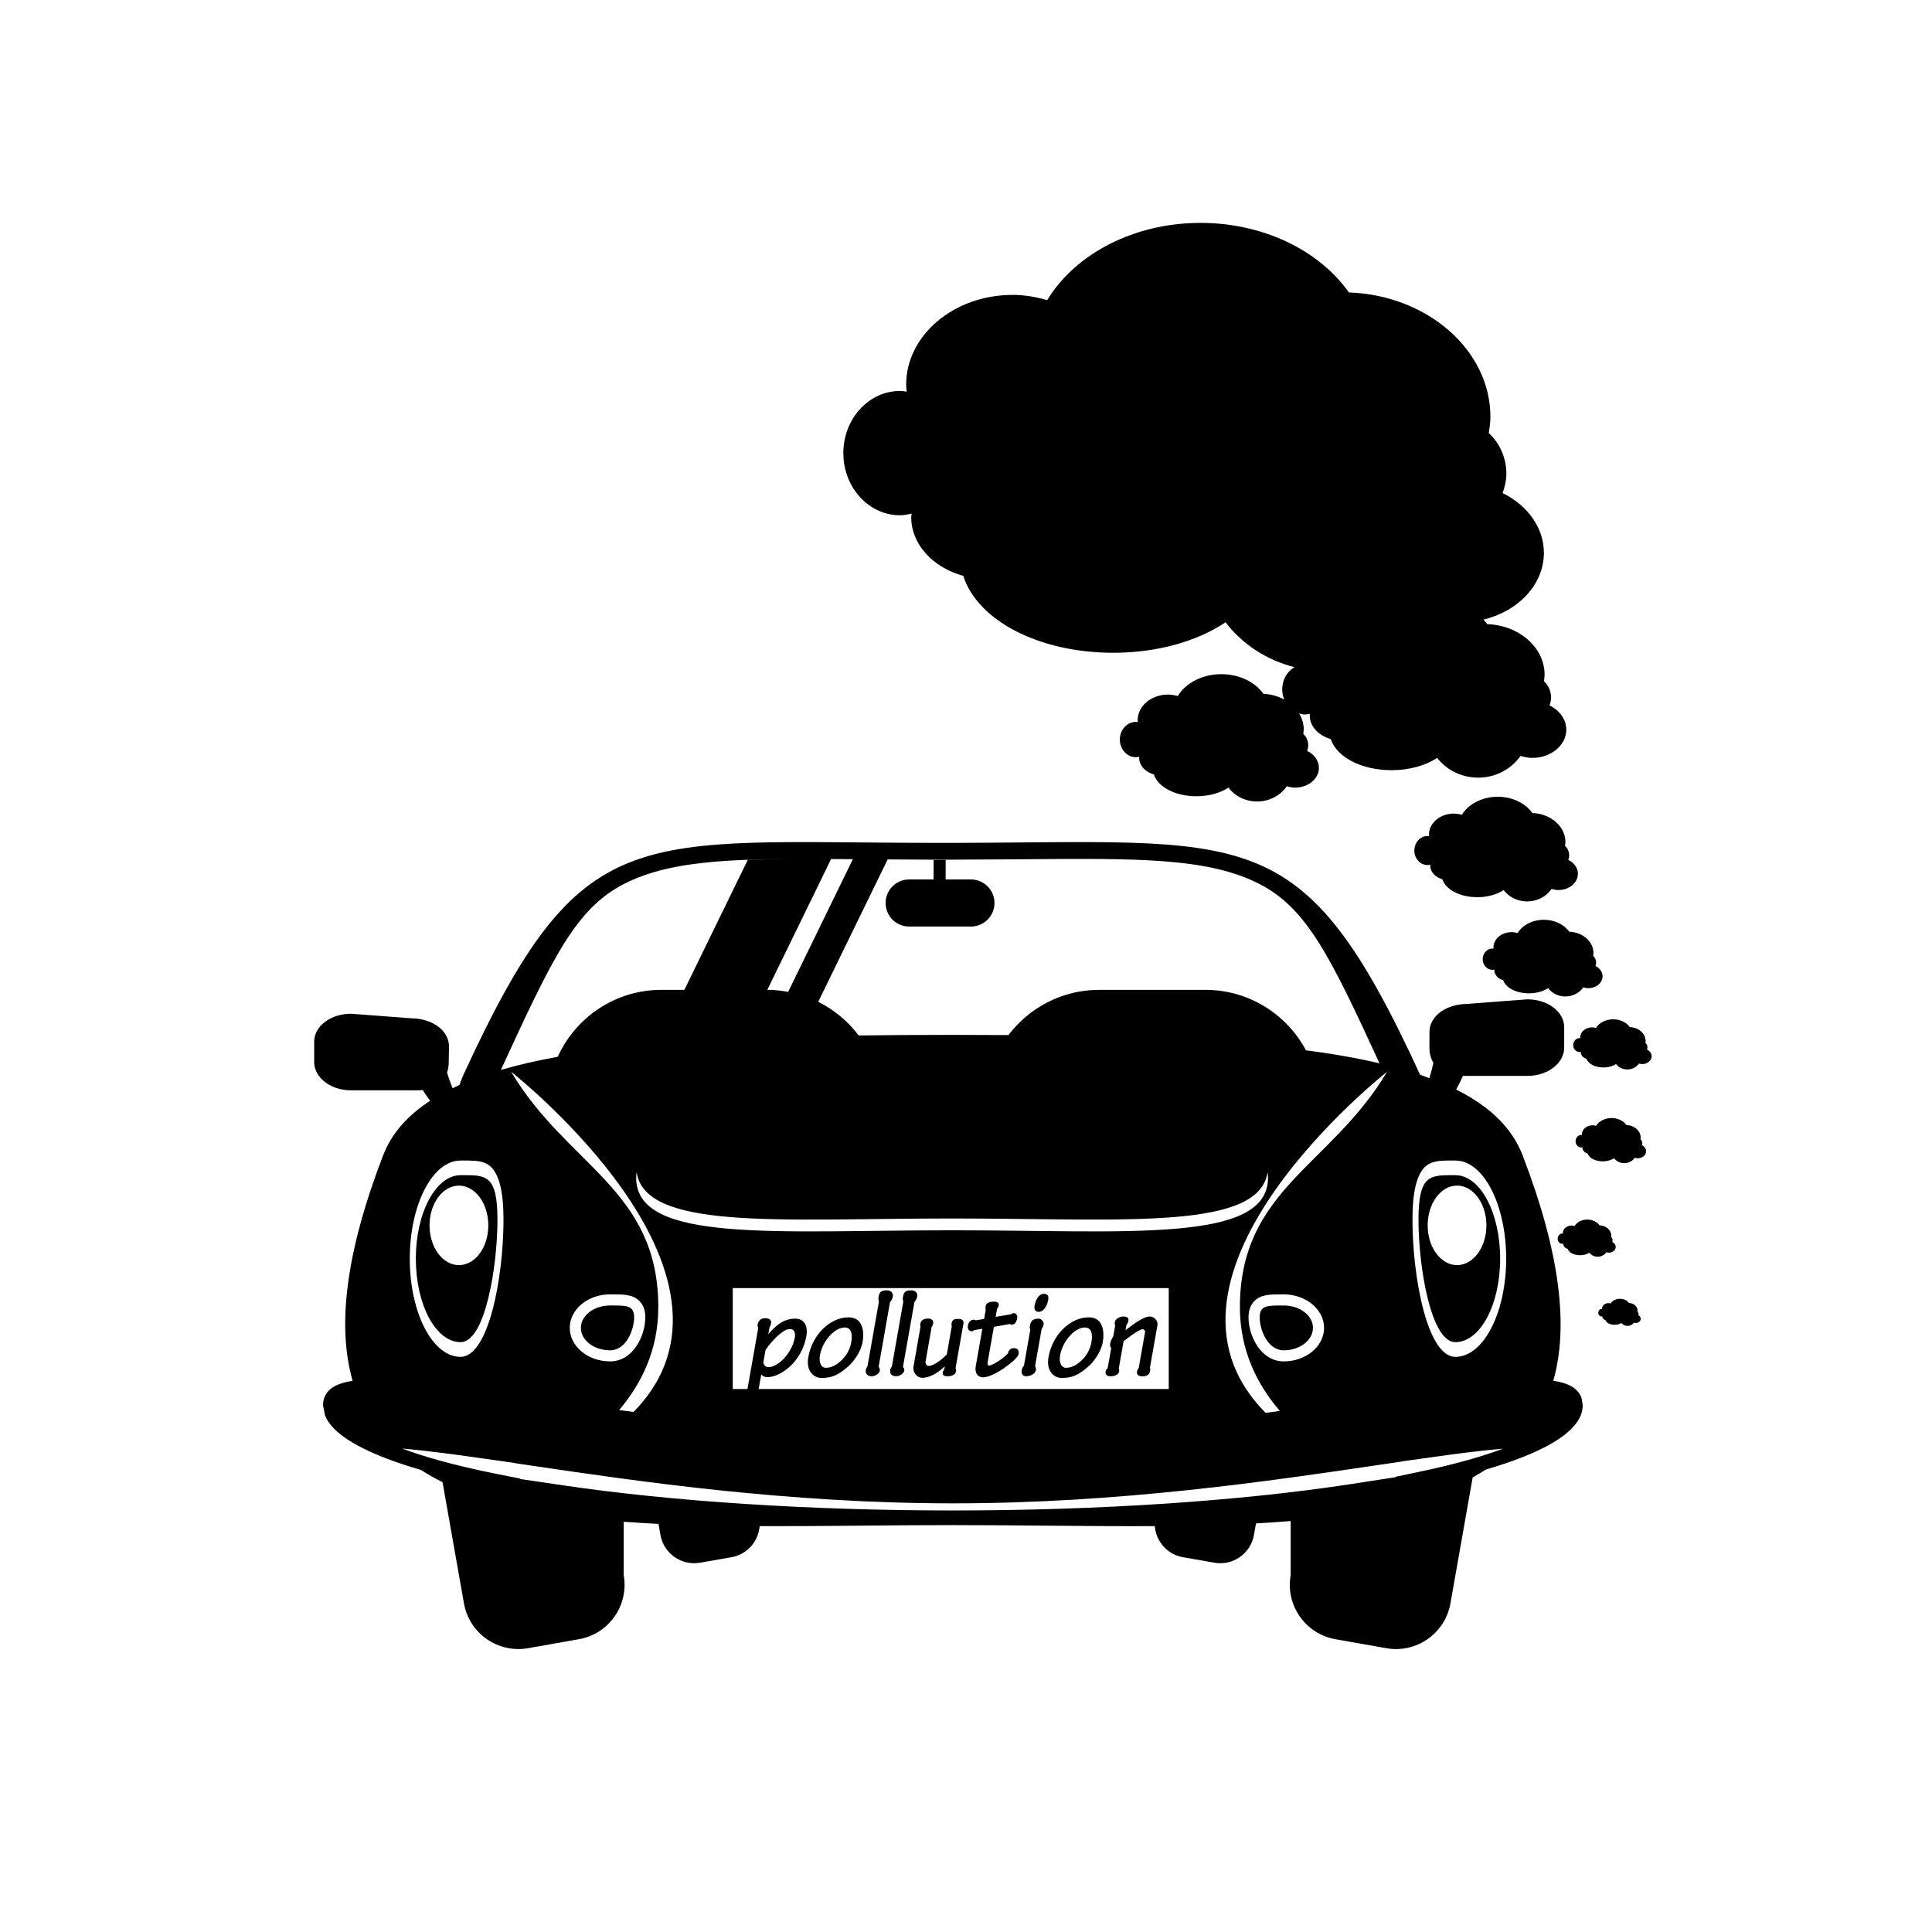 <?xml version="1.0" encoding="UTF-8"?>
<!-- Uploaded to: ICON Repo, www.iconrepo.com, Generator: ICON Repo Mixer Tools -->
<svg fill="#000000" width="800px" height="800px" version="1.1" viewBox="144 144 512 512" xmlns="http://www.w3.org/2000/svg">
 <g>
  <path d="m347.62 497.52h0.035c2.367-2.766 4.379-4.066 7.125-4.066 2.203 0 3.414 1.762 2.918 4.606-1.23 6.938-6.926 10.902-10.305 10.902-0.707 0-1.27-0.246-1.656-0.73l-1.414 8.031c0.105 0.309 0.188 0.59 0.109 0.992-0.18 1.004-0.867 1.445-2.336 1.445-0.727 0-1.426-0.207-1.246-1.23 0.105-0.551 0.301-0.973 0.516-1.281l3.57-20.223c-0.125-0.215-0.215-0.59-0.145-1.004 0.211-1.211 1.148-1.621 1.883-1.621 1.371 0 1.82 0.516 1.648 1.484-0.066 0.332-0.316 0.73-0.387 0.926zm-1.344 7.648c0.238 0.785 0.75 1.145 1.414 1.145 2.394 0 6.191-3.621 6.934-7.836 0.211-1.23-0.082-2.262-1.199-2.262-0.891 0-1.785 0.371-3.57 2.023-0.953 0.938-2.031 2.106-2.973 3.481z"/>
  <path d="m368.9 493.11c3.918 0 4.133 4.035 3.703 6.516-0.523 2.891-2.656 5.441-3.57 6.266-2.922 2.621-4.59 3.273-7.391 3.273-1.789 0-4.109-1.621-3.445-5.481 1.082-6.109 5.891-10.578 10.664-10.578h0.039zm-1.07 2.691c-2.594 0-5.844 3.473-6.535 7.371-0.352 1.996 0.371 3.305 1.523 3.305 1.402 0 2.621-0.578 3.984-1.789 1.438-1.281 2.445-3.059 2.777-4.891 0.395-2.231 0.059-3.996-1.715-3.996z"/>
  <path d="m376.92 488.97c-0.082-0.309-0.191-0.754-0.109-1.168 0.25-1.477 0.699-1.848 2.266-1.848 0.867 0 1.719 0.57 1.531 1.613-0.105 0.621-0.387 1.102-0.746 1.516l-3.023 17.16c0.297 0.316 0.395 0.648 0.324 1.031-0.105 0.59-1.047 1.445-2.168 1.445-0.992 0-1.75-0.59-1.551-1.684 0.051-0.316 0.227-0.59 0.441-0.906z"/>
  <path d="m383.38 488.97c-0.082-0.309-0.191-0.754-0.109-1.168 0.25-1.477 0.699-1.848 2.273-1.848 0.863 0 1.715 0.57 1.527 1.613-0.105 0.621-0.387 1.102-0.746 1.516l-3.027 17.16c0.301 0.316 0.398 0.648 0.328 1.031-0.105 0.59-1.047 1.445-2.172 1.445-0.984 0-1.742-0.59-1.547-1.684 0.051-0.316 0.227-0.59 0.449-0.906z"/>
  <path d="m389.27 504.92c-0.074 0.465 0.316 1.074 0.836 1.074 1.074 0 3.266-1.406 4.812-3.059l1.309-7.453c-0.059-0.238-0.105-0.484-0.059-0.754 0.156-0.867 0.594-1.199 1.652-1.199 1.023 0 1.91 0.168 1.379 1.93l-1.961 11.098c0.09 0.195 0.188 0.551 0.117 0.898-0.125 0.754-0.918 1.27-2.254 1.27-1.023 0-1.367-0.371-1.254-1.074 0.051-0.277 0.297-0.578 0.395-0.797l0.145-0.777c-1.652 1.578-3.828 3.059-6.019 3.059-1.344-0.031-2.559-1.438-2.273-3.031l1.828-10.41c0.035-0.207-0.105-0.473-0.039-0.828 0.188-1.145 1.137-1.445 2.125-1.445 0.645 0 1.48 0.344 1.293 1.375-0.059 0.344-0.238 0.621-0.398 0.828z"/>
  <path d="m405.24 491.04c-0.102-0.168-0.133-0.297-0.047-0.855 0.172-0.938 1.047-1.211 2.227-1.238 0.672 0 1.406 0.176 1.246 1.062-0.039 0.246-0.195 0.578-0.43 0.836l-0.383 2.137 4.117-0.699c0.176-0.168 0.398-0.277 0.645-0.277 0.801 0 1.062 0.699 0.941 1.387-0.188 1.102-0.734 1.652-1.375 1.652-0.215 0-0.438-0.039-0.516-0.176l-4.273 0.754-1.641 9.301c-0.102 0.559-0.012 0.973 0.367 0.973 0.641 0 3.402-1.516 5.004-3.238 0.105-0.797 0.684-1.387 1.445-1.387 1.285 0 1.512 0.699 1.344 1.664-0.238 1.34-6.484 6.07-9.355 6.07-1.566 0-2.262-1.25-1.98-2.902l1.758-9.961-2.133 0.344c-0.188 0.168-0.398 0.277-0.699 0.309-0.754-0.031-1.164-0.578-0.977-1.621 0.145-0.848 0.82-1.445 1.527-1.445 0.227 0 0.43 0.082 0.52 0.176l2.227-0.371z"/>
  <path d="m420.56 495.07c-0.102 0.578-0.418 0.938-0.52 1.145l-1.742 9.859c0.141 0.125 0.316 0.539 0.242 0.961-0.195 1.168-1.637 1.684-2.621 1.684-0.828 0-1.336-0.621-1.152-1.613 0.109-0.629 0.43-1.004 0.59-1.18l1.691-9.574c-0.16-0.207-0.18-0.59-0.137-0.898 0.172-0.961 0.418-1.996 2.367-1.996 0.73 0 1.441 0.898 1.281 1.582zm0.082-8.199c0.934 0 1.328 0.578 1.152 1.582-0.359 2.023-1.492 3.199-2.469 3.199-1.031 0-1.324-0.691-1.152-1.652 0.316-1.754 1.25-3.129 2.438-3.129z"/>
  <path d="m432.56 493.11c3.91 0 4.133 4.035 3.699 6.516-0.52 2.891-2.648 5.441-3.566 6.266-2.918 2.621-4.59 3.273-7.394 3.273-1.785 0-4.106-1.621-3.441-5.481 1.074-6.109 5.891-10.578 10.664-10.578h0.039zm-1.078 2.691c-2.594 0-5.844 3.473-6.539 7.371-0.344 1.996 0.383 3.305 1.531 3.305 1.395 0 2.621-0.578 3.984-1.789 1.426-1.281 2.445-3.059 2.769-4.891 0.398-2.231 0.066-3.996-1.719-3.996z"/>
  <path d="m440.49 506.66c0.117 0.238 0.145 0.453 0.082 0.828-0.16 0.898-1.328 1.238-2.195 1.238-0.805 0-1.535-0.344-1.387-1.168 0.074-0.414 0.211-0.699 0.551-0.961l0.945-5.371c-0.223-0.176-0.371-0.59-0.277-1.145 0.098-0.555 0.359-1.145 0.832-2.004l0.48-2.746c-0.105-0.316-0.152-0.59-0.066-1.031 0.121-0.691 1.234-1.414 2.215-1.414 1.211 0 1.477 0.484 1.355 1.199-0.09 0.492-0.332 0.836-0.516 1.074l-0.227 1.352c3.762-2.922 5.324-3.621 6.469-3.621s2.18 1.168 1.988 2.273l-1.984 11.234c0.031 0.207 0.121 0.414 0.035 0.898-0.188 1.074-0.891 1.445-2.07 1.445-1.09 0-1.547-0.484-1.395-1.309 0.07-0.371 0.238-0.621 0.449-0.898l1.703-9.652c0.039-0.238-0.398-0.648-0.625-0.648-0.312 0-1.578 0.441-5.082 3.199z"/>
  <path d="m484.21 489.97c-4.277 0-6.379-0.117-6.379 3.16 0 3.266 2.102 8.715 6.379 8.715 4.273 0 7.738-2.676 7.738-5.953 0-3.281-3.469-5.922-7.738-5.922zm-218.15 9.715c6.559 0 9.773-20.223 9.773-32.441s-3.219-11.809-9.773-11.809c-6.555 0-11.859 9.91-11.859 22.133 0 12.207 5.305 22.117 11.859 22.117zm-0.434-41.484c4.293 0 7.785 4.727 7.785 10.539 0 5.824-3.492 10.531-7.785 10.531-4.297 0-7.793-4.707-7.793-10.531 0-5.816 3.5-10.539 7.793-10.539zm297.5 56.297c-0.883-2.527-3.344-3.965-7.488-4.586 4.031-14.16 1.984-33.438-8.137-59.758-2.828-7.34-8.812-13.02-17.594-17.406 0.68-1.23 1.25-2.43 1.773-3.621h17.105c3.164 0 5.941-1.152 7.719-2.922 0.273-0.266 0.504-0.551 0.719-0.848 0.082-0.102 0.141-0.195 0.211-0.297 0.16-0.238 0.316-0.484 0.438-0.746 0.109-0.215 0.203-0.453 0.289-0.691 0.059-0.168 0.125-0.324 0.172-0.504 0.117-0.441 0.191-0.906 0.191-1.375v-5.531c0-4.086-4.359-7.379-9.738-7.379l-16.242 1.23c-0.777 0-1.531 0.09-2.258 0.227-0.211 0.039-0.402 0.09-0.605 0.137-0.535 0.125-1.043 0.277-1.531 0.473-0.176 0.07-0.352 0.125-0.523 0.207-0.543 0.258-1.043 0.527-1.516 0.836-0.066 0.051-0.152 0.09-0.227 0.137-1.879 1.352-3.066 3.25-3.066 5.356l-0.004 4.309c0 1.445 0.363 2.785 1.047 3.926-0.277 1.289-0.625 2.637-1.062 4.066-0.852-0.316-1.656-0.648-2.543-0.953 0.035 0.012 0.059 0.02 0.09 0.039-31.582-68.605-44.785-61.449-126.76-61.449-82.012 0-95.199-7.152-126.79 61.5-0.402 0.887-0.711 1.754-1.023 2.637-0.629 0.289-1.215 0.578-1.824 0.887-0.605-1.465-1.078-2.84-1.48-4.16 0.297-0.828 0.453-1.734 0.453-2.676l0.066-4.309c0-2.117-1.184-4.004-3.074-5.356-0.07-0.051-0.156-0.102-0.23-0.145-0.473-0.316-0.969-0.59-1.508-0.836-0.172-0.07-0.344-0.145-0.523-0.207-0.5-0.188-1.004-0.344-1.547-0.473-0.203-0.051-0.383-0.102-0.59-0.137-0.73-0.137-1.477-0.227-2.262-0.227l-16.238-1.219c-5.387 0-9.75 3.293-9.75 7.379v5.531c0 0.465 0.07 0.898 0.176 1.328 0.059 0.246 0.156 0.484 0.25 0.719 0.059 0.145 0.109 0.316 0.188 0.465 0.145 0.316 0.332 0.609 0.535 0.906 0.031 0.039 0.051 0.082 0.082 0.105 1.652 2.281 4.828 3.859 8.516 3.859h17.844c0.406 0 0.777-0.051 1.152-0.09 0.605 0.945 1.258 1.91 1.984 2.863-5.992 3.906-10.223 8.652-12.453 14.445-10.137 26.348-12.152 45.621-8.086 59.777-2.664 0.395-4.644 1.113-5.953 2.242-1.254 1.094-1.891 2.519-1.891 4.231l0.508 2.621c2.352 6.133 13.125 10.922 25.391 14.504 1.828 1.145 3.734 2.254 5.773 3.25l5.668 32.098c1.402 7.981 8.996 13.305 16.984 11.906l13.469-2.383c7.984-1.395 13.301-9.004 11.891-16.984v-14.141c3.023 0.227 6.086 0.402 9.215 0.559l0.52 2.934c0.883 4.938 5.582 8.227 10.516 7.352l8.328-1.457c4.16-0.734 7.129-4.203 7.441-8.227 16.488 0.051 33.805-0.277 51.219-0.277 18.211 0 36.336 0.363 53.504 0.266 0.316 4.027 3.273 7.496 7.438 8.238l8.332 1.457c4.938 0.875 9.629-2.414 10.508-7.352l0.543-3.059c3.113-0.168 6.176-0.383 9.184-0.629v14.34c-1.41 7.981 3.914 15.586 11.891 16.984l13.48 2.383c7.969 1.395 15.574-3.926 16.977-11.906l5.883-33.348c1.211-0.66 2.352-1.367 3.481-2.086 13.758-4.035 25.684-9.652 25.684-17.035zm-90.539-24.082c0 11.602 4.699 20.656 10.59 27.492-1.246 0.176-2.508 0.344-3.762 0.516-36.387-36.547 32.168-90.387 32.168-90.387-14.785 24.918-38.996 31.188-38.996 62.379zm22.309 5.481c0 4.902-4.801 8.887-10.688 8.887-6.086 0-9.336-6.769-9.336-11.652 0-1.891 0.508-3.305 1.57-4.359 1.762-1.762 4.223-1.754 7.356-1.754h0.406c5.891 0.004 10.691 3.988 10.691 8.879zm-98.582-25.859c-46.234 0-83.719 3.543-83.719-13.863 0-0.527 0.047-1.055 0.105-1.594 1.074 7.586 10.191 10.715 24.414 11.926 15.156 1.281 36.078 0.402 59.199 0.402 23.121 0 44.055 0.875 59.191-0.402 14.234-1.211 23.355-4.336 24.426-11.926 0.07 0.539 0.105 1.062 0.105 1.594-0.004 17.402-37.492 13.863-83.723 13.863zm57.414 15.32v26.746h-115.54v-26.746zm-135.27 5.059c0-31.191-24.203-37.465-38.996-62.387 0 0 68.301 53.629 32.426 90.16-1.293-0.168-2.555-0.332-3.809-0.516 5.781-6.809 10.379-15.781 10.379-27.258zm-12.773 14.367c-5.898 0-10.691-3.984-10.691-8.887 0-4.891 4.793-8.879 10.691-8.879h0.402c3.129 0 5.586-0.012 7.356 1.754 1.059 1.055 1.562 2.469 1.562 4.359 0 4.883-3.238 11.652-9.32 11.652zm87.883-132.95 21.141-0.117c30.867-0.266 49.516-0.441 63.129 6.586 12.5 6.453 18.672 19.098 31.75 47.488-6.211-1.457-13.121-2.644-20.617-3.602 0.359 0.039 0.746 0.09 1.109 0.125-5.09-9.516-15.105-15.992-26.648-15.992h-28.152c-9.812 0-18.52 4.727-24.031 11.984h0.238c-4.891-0.031-9.875-0.051-14.977-0.051-9.082 0-17.789 0.051-26.207 0.168 0.422 0 0.828-0.012 1.25-0.012-2.816-3.75-6.484-6.812-10.715-8.922l18.402-37.734zm-84.289 6.465c13.266-6.828 31.309-6.848 60.738-6.606l-17.148 35.176c-1.762-0.324-3.566-0.551-5.422-0.551h-0.098l16.906-34.676c-8.289-0.051-15.594-0.031-22.086 0.238l-16.801 34.441h-6.086c-12.227 0-22.727 7.281-27.469 17.734-5.457 0.992-10.496 2.144-15.078 3.492 13.625-29.617 19.805-42.676 32.543-49.25zm-43.223 73.258h0.625c4.449-0.012 7.367-0.012 9.199 4.457 1.047 2.527 1.551 6.207 1.551 11.23 0 15.23-3.934 36.34-11.375 36.34-7.43 0-13.461-11.668-13.461-26.016 0-14.34 6.027-26.012 13.461-26.012zm253.8 82.539-5.965 1.25-0.023 0.125c-0.012 0-11.598 1.789-11.598 1.789-29.434 4.535-66.992 7.031-105.76 7.031-37.551 0-74.199-2.363-103.18-6.648l-11.48-1.691s0.004 0.117 0.004 0.125c0-0.02-0.055-0.246-0.055-0.246l-6-1.188c-11.891-2.371-19.84-4.742-25.223-6.762 7.246 0.629 15.496 1.789 19.805 2.402 0 0 9.465 1.352 9.957 1.414l0.004 0.039 5.727 0.848c26.492 3.906 66.531 9.82 110.46 9.82 44.098 0 84.039-5.914 113.2-10.23l5.684-0.836 0.016-0.039c0.59-0.082 9.801-1.367 9.801-1.367 3.426-0.484 10.566-1.457 17.129-2.023-4.984 1.871-12.102 4.016-22.492 6.188zm9.84-30.512c-7.441 0-11.375-21.105-11.375-36.34 0-5.019 0.492-8.699 1.543-11.23 1.832-4.469 4.762-4.469 9.199-4.457h0.637c7.426 0 13.453 11.668 13.453 26.008-0.004 14.348-6.031 26.02-13.457 26.02zm0-48.148c-6.559 0-9.785-0.414-9.785 11.809s3.231 32.441 9.785 32.441 11.859-9.91 11.859-22.121c0-12.219-5.305-22.129-11.859-22.129zm0.434 23.832c-4.297 0-7.785-4.707-7.785-10.531 0-5.812 3.488-10.539 7.785-10.539s7.785 4.727 7.785 10.539c0 5.828-3.488 10.531-7.785 10.531zm-145.18-89.719h16.344c3.461 0 6.254-2.797 6.254-6.238 0-3.457-2.797-6.246-6.254-6.246h-6.688v-5.152h-3.195v5.152h-6.465c-3.457 0-6.246 2.797-6.246 6.246-0.004 3.441 2.793 6.238 6.25 6.238zm-79.266 100.42c-4.289 0-7.742 2.644-7.742 5.926s3.461 5.953 7.742 5.953c4.266 0 6.367-5.453 6.367-8.715 0-3.277-2.102-3.164-6.367-3.164z"/>
  <path d="m548.72 382.89c2.625 0 5.047-1.27 6.469-3.316 0.578 0.176 1.188 0.297 1.805 0.297 2.856 0 5.168-1.93 5.168-4.309 0-1.527-0.984-2.934-2.555-3.688 0.152-0.395 0.242-0.785 0.242-1.211 0-0.984-0.414-1.891-1.094-2.508 0.047-0.324 0.102-0.672 0.102-1.004 0-4.121-3.894-7.535-8.758-7.691-1.891-2.656-5.359-4.309-9.184-4.309-4.062 0-7.715 1.867-9.496 4.781-0.68-0.195-1.391-0.324-2.125-0.324-3.633 0-6.602 2.5-6.602 5.562 0 0.137 0.02 0.289 0.035 0.434-0.133-0.02-0.277-0.051-0.418-0.051-1.926 0-3.492 1.723-3.492 3.848s1.57 3.848 3.492 3.848c0.258 0 0.488-0.051 0.727-0.105-0.012 0.082-0.023 0.156-0.023 0.238 0 1.641 1.32 3.09 3.231 3.633 0.883 2.777 4.695 4.75 9.289 4.75 2.66 0 5.152-0.699 6.949-1.879 1.43 1.875 3.734 3.004 6.238 3.004zm14.863 22.773c0.422 0.125 0.863 0.215 1.32 0.215 2.098 0 3.797-1.414 3.797-3.148 0-1.133-0.734-2.168-1.879-2.727 0.105-0.277 0.176-0.559 0.176-0.875 0-0.719-0.301-1.387-0.797-1.848 0.035-0.238 0.082-0.484 0.082-0.73 0-3.023-2.856-5.523-6.422-5.637-1.379-1.949-3.93-3.16-6.731-3.16-2.973 0-5.652 1.375-6.949 3.512-0.508-0.145-1.027-0.238-1.578-0.238-2.656 0-4.82 1.82-4.82 4.066 0 0.105 0.016 0.215 0.031 0.316-0.105-0.02-0.207-0.031-0.312-0.031-1.41 0-2.574 1.258-2.574 2.816 0 1.559 1.16 2.828 2.574 2.828 0.172 0 0.359-0.051 0.523-0.09 0 0.07-0.016 0.125-0.016 0.176 0 1.211 0.961 2.273 2.363 2.656 0.648 2.023 3.438 3.481 6.805 3.481 1.953 0 3.785-0.504 5.09-1.375 1.066 1.387 2.75 2.211 4.586 2.211 1.902 0 3.688-0.922 4.731-2.418zm-27.848-55.578c4.527 0 8.746-2.195 11.215-5.758 1.02 0.316 2.062 0.523 3.133 0.523 4.969 0 9.004-3.367 9.004-7.477 0-2.656-1.727-5.098-4.449-6.422 0.246-0.66 0.414-1.359 0.414-2.074 0-1.715-0.727-3.273-1.898-4.359 0.098-0.59 0.176-1.16 0.176-1.742 0-7.176-6.769-13.09-15.195-13.371-0.312-0.422-0.656-0.816-1.004-1.199 9.246-2.231 16.016-9.309 16.016-17.695 0-6.555-4.238-12.555-10.949-15.844 0.594-1.641 1.004-3.356 1.004-5.141 0-4.211-1.762-8.086-4.66-10.746 0.227-1.445 0.43-2.891 0.43-4.309 0-17.695-16.723-32.254-37.5-32.965-8.074-11.387-22.98-18.438-39.332-18.438-17.375 0-33.043 8.012-40.629 20.477-2.949-0.867-5.996-1.395-9.148-1.395-15.551 0-28.223 10.688-28.223 23.816 0 0.609 0.074 1.219 0.125 1.82-0.586-0.07-1.164-0.176-1.77-0.176-8.273 0-15.004 7.391-15.004 16.473 0 9.082 6.731 16.473 15.004 16.473 1.047 0 2.074-0.215 3.094-0.441-0.031 0.324-0.105 0.66-0.105 0.984 0 7.055 5.629 13.254 13.793 15.516 3.793 11.859 20.086 20.379 39.754 20.379 11.426 0 22.102-2.941 29.754-8.086 4.523 5.914 10.957 10.055 18.258 11.895-1.918 1.125-3.246 3.324-3.246 5.863 0 0.973 0.195 1.891 0.539 2.727-1.613-0.875-3.465-1.438-5.496-1.508-2.293-3.231-6.535-5.223-11.176-5.223-4.938 0-9.391 2.262-11.547 5.805-0.836-0.238-1.703-0.395-2.602-0.395-4.422 0-8.016 3.043-8.016 6.769 0 0.168 0.016 0.344 0.039 0.523-0.168-0.031-0.332-0.051-0.516-0.051-2.348 0-4.258 2.098-4.258 4.664 0 2.59 1.91 4.695 4.258 4.695 0.301 0 0.594-0.07 0.887-0.137-0.004 0.105-0.023 0.195-0.023 0.297 0 1.996 1.586 3.758 3.91 4.41 1.082 3.367 5.715 5.773 11.289 5.773 3.25 0 6.277-0.836 8.457-2.293 1.773 2.312 4.555 3.688 7.609 3.688 3.184 0 6.137-1.547 7.875-4.047 0.699 0.227 1.43 0.371 2.188 0.371 3.473 0 6.312-2.352 6.312-5.234 0-1.867-1.211-3.582-3.125-4.508 0.172-0.473 0.293-0.953 0.293-1.465 0-1.188-0.504-2.301-1.328-3.047 0.07-0.414 0.133-0.816 0.133-1.219 0-1.508-0.473-2.922-1.23-4.18 0.52 0.156 1.047 0.266 1.602 0.266 0.43 0 0.848-0.09 1.266-0.188-0.016 0.137-0.047 0.277-0.047 0.414 0 2.863 2.277 5.359 5.582 6.289 1.543 4.801 8.152 8.246 16.121 8.246 4.629 0 8.953-1.188 12.07-3.266 2.543 3.281 6.523 5.238 10.875 5.238zm43.387 97.418c0.055-0.168 0.102-0.344 0.102-0.523 0-0.422-0.172-0.805-0.473-1.082 0.031-0.145 0.051-0.289 0.051-0.422 0-1.789-1.676-3.254-3.777-3.324-0.812-1.152-2.312-1.859-3.949-1.859-1.758 0-3.332 0.816-4.098 2.055-0.293-0.082-0.598-0.137-0.922-0.137-1.566 0-2.836 1.082-2.836 2.402 0 0.07 0 0.117 0.012 0.188-0.059-0.02-0.109-0.031-0.172-0.031-0.84 0-1.516 0.754-1.516 1.664 0 0.918 0.676 1.664 1.516 1.664 0.105 0 0.207-0.031 0.309-0.051 0 0.031-0.004 0.07-0.004 0.105 0 0.711 0.562 1.328 1.379 1.559 0.395 1.188 2.023 2.055 4 2.055 1.16 0 2.227-0.309 3.004-0.816 0.629 0.816 1.613 1.301 2.695 1.301 1.125 0 2.172-0.539 2.793-1.426 0.246 0.082 0.5 0.125 0.77 0.125 1.23 0 2.227-0.828 2.227-1.848-0.016-0.676-0.434-1.273-1.109-1.598zm-8.781 28.477c1.008 0 1.844-0.68 1.844-1.527 0-0.551-0.352-1.043-0.918-1.32 0.051-0.125 0.082-0.277 0.082-0.422 0-0.344-0.137-0.672-0.379-0.887 0.02-0.117 0.031-0.246 0.031-0.363 0-1.465-1.379-2.676-3.098-2.734-0.684-0.938-1.914-1.527-3.258-1.527-1.449 0-2.746 0.66-3.371 1.703-0.25-0.07-0.5-0.117-0.754-0.117-1.293 0-2.344 0.887-2.344 1.969 0 0.051 0.004 0.102 0.004 0.156-0.039-0.012-0.09-0.02-0.137-0.02-0.691 0-1.25 0.621-1.25 1.367 0 0.754 0.559 1.367 1.25 1.367 0.086 0 0.168-0.02 0.25-0.039 0 0.031-0.004 0.059-0.004 0.09 0 0.578 0.465 1.094 1.148 1.281 0.312 0.984 1.664 1.691 3.285 1.691 0.953 0 1.832-0.238 2.473-0.672 0.516 0.672 1.328 1.074 2.211 1.074 0.926 0 1.793-0.453 2.297-1.18 0.207 0.066 0.418 0.109 0.637 0.109zm10.125-53.844c0.07-0.176 0.117-0.363 0.117-0.57 0-0.473-0.195-0.906-0.523-1.211 0.023-0.145 0.051-0.316 0.051-0.473 0-1.98-1.867-3.621-4.195-3.688-0.906-1.281-2.578-2.066-4.402-2.066-1.953 0-3.707 0.898-4.566 2.281-0.324-0.102-0.664-0.145-1.027-0.145-1.734 0-3.148 1.188-3.148 2.664 0 0.07 0 0.137 0.02 0.207-0.07-0.012-0.137-0.02-0.195-0.02-0.938 0-1.688 0.828-1.688 1.84 0 1.023 0.75 1.84 1.688 1.84 0.109 0 0.227-0.031 0.336-0.051-0.004 0.051-0.012 0.082-0.012 0.117 0 0.785 0.629 1.484 1.543 1.734 0.422 1.34 2.254 2.293 4.465 2.293 1.281 0 2.473-0.332 3.324-0.906 0.707 0.906 1.797 1.438 3.008 1.438 1.246 0 2.414-0.598 3.098-1.582 0.289 0.09 0.559 0.156 0.863 0.156 1.371 0 2.484-0.938 2.484-2.074-0.012-0.742-0.48-1.41-1.238-1.785zm-2.305 70.395c0.039-0.105 0.066-0.207 0.066-0.316 0-0.258-0.109-0.492-0.293-0.66 0.02-0.082 0.039-0.156 0.039-0.246 0-1.074-1.02-1.969-2.281-2.004-0.488-0.691-1.391-1.113-2.394-1.113-1.059 0-2.004 0.484-2.465 1.238-0.172-0.051-0.359-0.09-0.555-0.09-0.941 0-1.715 0.648-1.715 1.445 0 0.031 0 0.082 0.004 0.117-0.023-0.02-0.07-0.02-0.102-0.02-0.52 0-0.91 0.441-0.91 1.004 0 0.551 0.395 0.992 0.91 0.992 0.066 0 0.109-0.012 0.188-0.031-0.004 0.02-0.004 0.051-0.004 0.059 0 0.434 0.328 0.805 0.832 0.945 0.227 0.73 1.223 1.238 2.414 1.238 0.699 0 1.344-0.176 1.797-0.484 0.379 0.484 0.973 0.777 1.621 0.777 0.684 0 1.316-0.324 1.688-0.867 0.152 0.051 0.309 0.09 0.469 0.09 0.742 0 1.34-0.516 1.34-1.125 0.012-0.387-0.246-0.754-0.648-0.949z"/>
 </g>
</svg>